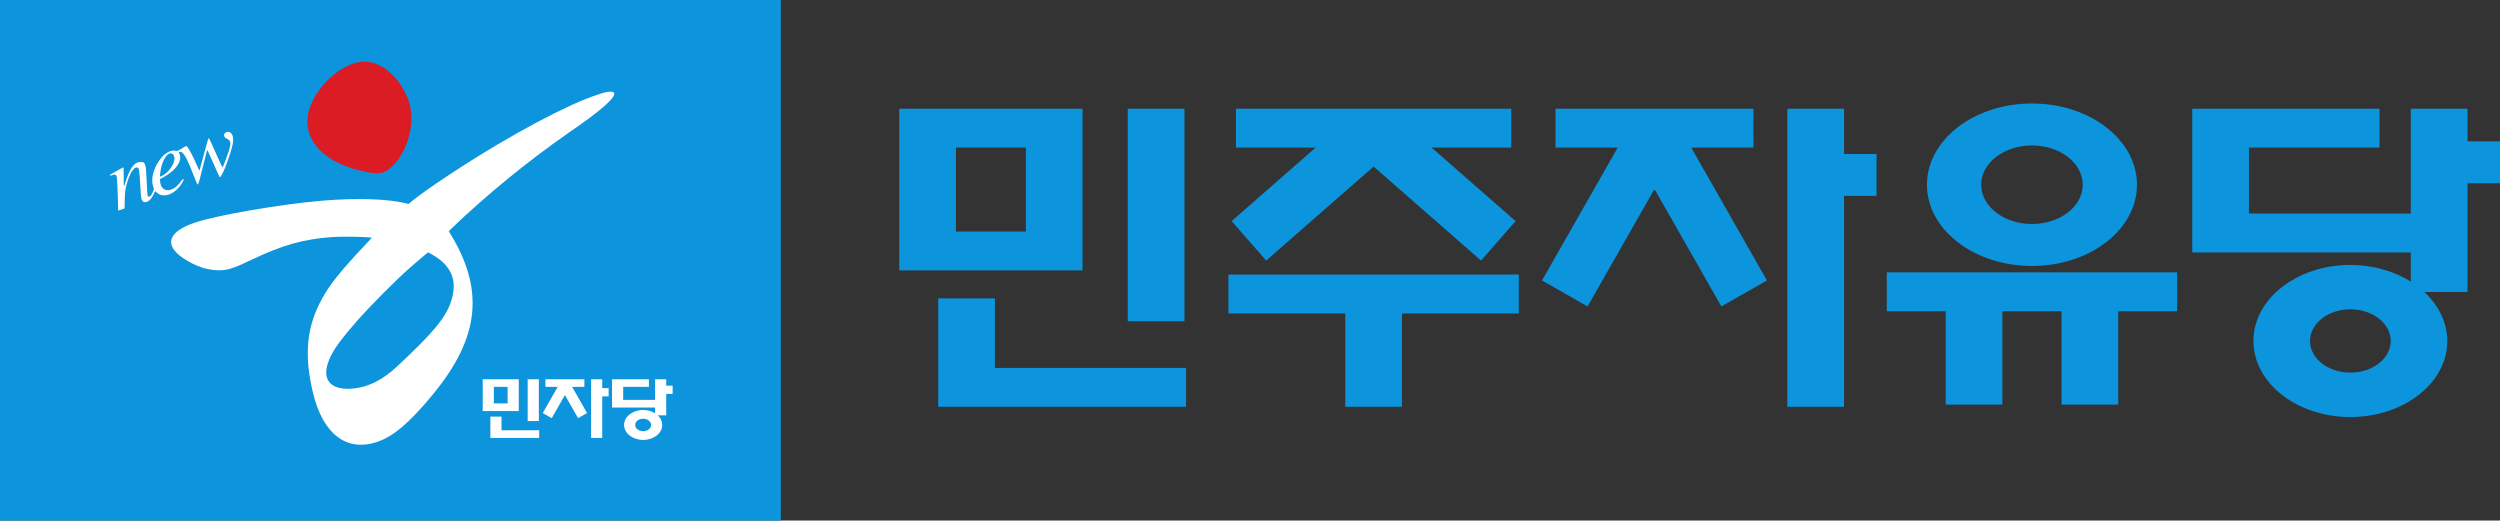 <?xml version="1.0" encoding="UTF-8" standalone="no"?>
<svg
   width="1280.734"
   height="266.667"
   viewBox="0 0 1280.734 266.667"
   version="1.1"
   id="svg5"
   sodipodi:docname="민주자유당 로고5.svg"
   inkscape:version="1.3 (0e150ed6c4, 2023-07-21)"
   xmlns:inkscape="http://www.inkscape.org/namespaces/inkscape"
   xmlns:sodipodi="http://sodipodi.sourceforge.net/DTD/sodipodi-0.dtd"
   xmlns="http://www.w3.org/2000/svg"
   xmlns:svg="http://www.w3.org/2000/svg">
  <rect x="0" y="0" width="1280.734" height="266.667" fill="#333333" stroke="none"/>
  <defs
     id="defs5" />
  <sodipodi:namedview
     id="namedview5"
     pagecolor="#ffffff"
     bordercolor="#000000"
     borderopacity="0.25"
     inkscape:showpageshadow="2"
     inkscape:pageopacity="0.0"
     inkscape:pagecheckerboard="0"
     inkscape:deskcolor="#d1d1d1"
     showguides="false"
     inkscape:zoom="1"
     inkscape:cx="329.5"
     inkscape:cy="316.5"
     inkscape:window-width="1920"
     inkscape:window-height="1009"
     inkscape:window-x="-8"
     inkscape:window-y="-8"
     inkscape:window-maximized="1"
     inkscape:current-layer="svg5" />
  <path
     fill="#0c94dc"
     d="M 0,266.667 H 400 V 0 H 0"
     id="path1"
     style="display:inline;fill-rule:evenodd;stroke-width:1"
     sodipodi:nodetypes="cccc" />
  <path
     id="path1-6-2"
     style="fill:#ffffff;fill-opacity:1;fill-rule:evenodd;stroke-width:1"
     d="M 117.203 67.539 C 116.686 67.447 116.116 67.573 115.531 67.967 C 114.221 68.851 114.574 70.326 116.279 71.1 C 118.274 72.003 118.46 73.106 117.295 77.174 C 116.961 78.342 114.361 85.339 114.064 85.871 C 114.003 85.98 112.427 82.625 110.562 78.414 C 108.698 74.204 107.114 70.758 107.043 70.758 C 106.731 70.758 106.471 71.588 104.562 78.674 C 102.064 87.954 102.201 87.472 102.096 87.367 C 102.047 87.318 101.563 86.243 101.02 84.977 C 98.742 79.67 96.076 74.758 95.477 74.758 C 95.351 74.758 94.47 75.233 93.52 75.814 C 90.855 77.446 90.811 77.465 90.035 77.256 C 83.976 75.625 75.956 88.214 78.436 95.467 C 78.985 97.078 79.001 96.861 78.225 98.516 C 77.487 100.091 76.918 100.754 76.307 100.754 C 75.482 100.754 75.465 100.633 75.119 92.283 C 74.758 83.573 74.47 82.795 71.682 82.973 C 68.691 83.163 66.466 86.274 64.299 93.297 C 63.938 94.466 63.585 95.422 63.512 95.422 C 63.44 95.422 63.379 93.247 63.379 90.59 C 63.379 86.56 63.341 85.756 63.146 85.756 C 63.019 85.756 61.949 86.327 60.771 87.025 C 59.594 87.722 58.125 88.547 57.506 88.859 C 55.915 89.661 55.788 90.346 57.34 89.756 C 58.873 89.174 59.529 89.42 59.859 90.705 C 59.999 91.255 60.555 104.329 60.549 106.949 L 60.547 107.896 L 62.172 107.352 L 63.797 106.807 L 63.896 102.656 C 64.002 98.262 64.1 97.463 64.896 94.439 C 66.334 88.98 68.594 85.399 70.326 85.834 C 71.286 86.075 71.395 86.73 71.883 95.338 C 72.234 101.533 72.319 102.125 72.975 102.906 C 74.506 104.726 77.515 102.727 78.973 98.922 C 79.388 97.84 79.451 97.818 80.141 98.508 C 83.743 102.109 90.491 99.285 93.77 92.803 C 94.184 91.982 94.192 91.924 93.906 91.771 C 93.648 91.634 93.451 91.826 92.566 93.08 C 88.373 99.021 82.345 98.841 82.018 92.764 L 81.961 91.701 L 83.484 90.914 C 89.973 87.563 93.649 82.26 91.918 78.746 C 91.428 77.752 91.426 77.757 92.25 77.764 C 94.097 77.78 95.705 80.719 100.115 92.131 C 101.521 95.767 101.269 96.194 103.809 85.912 C 105.919 77.367 106.09 76.751 106.291 76.953 C 106.346 77.008 107.742 80.116 109.393 83.859 C 111.042 87.602 112.479 90.719 112.586 90.785 C 113.545 91.378 118.577 78.16 119.383 72.93 C 119.825 70.059 118.753 67.816 117.203 67.539 z M 87.428 78.553 C 87.748 78.555 88.06 78.655 88.357 78.863 C 91.167 80.831 87.846 87.654 82.846 90.188 C 81.886 90.674 81.895 90.688 82.062 88.84 C 82.569 83.281 85.188 78.536 87.428 78.553 z M 247.281 194.279 L 247.281 210.586 L 265.768 210.586 L 265.768 194.279 L 247.281 194.279 z M 270.328 194.279 L 270.328 215.717 L 276.049 215.717 L 276.049 194.279 L 270.328 194.279 z M 279.42 194.279 L 279.42 198.201 L 285.691 198.201 L 278.057 211.602 L 282.654 214.221 L 289.402 202.379 L 296.15 214.221 L 300.746 211.602 L 293.111 198.201 L 299.383 198.201 L 299.385 194.279 L 279.42 194.279 z M 302.801 194.279 L 302.801 224.344 L 308.521 224.344 L 308.521 203.07 L 311.799 203.07 L 311.799 198.842 L 308.521 198.842 L 308.521 194.279 L 302.801 194.279 z M 313.537 194.279 L 313.537 208.773 L 335.578 208.773 L 335.578 211.715 C 333.849 210.629 331.7 210.036 329.484 210.033 C 324.085 210.033 319.708 213.466 319.707 217.703 C 319.707 221.94 324.084 225.375 329.484 225.375 C 334.884 225.375 339.262 221.94 339.262 217.703 C 339.255 215.892 338.431 214.142 336.938 212.762 L 341.297 212.762 L 341.297 201.795 L 344.576 201.795 L 344.576 197.566 L 341.297 197.566 L 341.297 194.281 L 335.578 194.279 L 335.578 204.852 L 319.254 204.852 L 319.254 198.199 L 332.426 198.199 L 332.426 194.279 L 313.537 194.279 z M 253 198.201 L 260.051 198.201 L 260.051 206.664 L 253 206.664 L 253 198.201 z M 251.211 213.41 L 251.211 224.344 L 276.211 224.344 L 276.211 220.422 L 256.928 220.422 L 256.928 213.41 L 251.211 213.41 z M 329.484 214.51 C 331.732 214.51 333.555 215.94 333.555 217.703 C 333.555 219.467 331.732 220.896 329.484 220.896 C 327.236 220.897 325.414 219.467 325.414 217.703 C 325.414 215.939 327.236 214.51 329.484 214.51 z "
     inkscape:label="path2" />
  <path
     id="path1-7"
     style="display:inline;opacity:1;fill:#ffffff;fill-opacity:1;fill-rule:evenodd"
     d="m 312.761,46.98 c -0.669,0.012 -1.404,0.055 -1.633,0.094 -3.077,0.519 -11.643,3.648 -17.789,6.498 -12.545,5.818 -24.358,12.103 -38.711,20.598 -16.492,9.76 -36.974,23.337 -43.795,29.031 l -1.543,1.289 -1.707,-0.42 c -9.207,-2.264 -25.835,-2.727 -43.205,-1.199 -21.375,1.88 -52.831,7.301 -64.258,11.076 -14.016,4.629 -16.355,11.522 -6.225,18.338 5.984,4.027 12.273,6.171 18.09,6.172 4.718,0 7.367,-0.844 16.893,-5.381 15.832,-7.541 26.344,-10.512 41.166,-11.637 4.782,-0.363 16.945,-0.192 19.883,0.281 l 0.549,0.088 -0.719,0.799 c -0.396,0.44 -1.95,2.106 -3.455,3.701 -1.172,1.239 -2.337,2.482 -3.496,3.732 -11.086,12.14 -15.175,17.589 -19.145,25.516 -6.742,13.46 -7.741,27.376 -3.287,45.818 5.041,20.869 16.967,30.118 32.428,25.152 8.58,-2.756 17.095,-9.983 29.246,-24.82 23.892,-29.174 26.281,-53.7 8.074,-82.891 -0.237,-0.378 -0.191,-0.441 1.588,-2.148 17.295,-16.594 38.454,-33.902 58.834,-48.123 L 296.128,64.648 C 311.905,53.637 318.269,46.877 312.761,46.98 Z m -93.463,82.312 c 0.047,-0.001 0.873,0.437 1.834,0.973 10.276,5.729 13.469,13.603 9.879,24.359 -2.759,8.268 -9.424,16.235 -28.051,33.527 -7.842,7.281 -16.398,11.07 -24.916,11.033 -10.385,-0.044 -13.678,-6.596 -8.494,-16.895 2.327,-4.623 5.572,-8.976 13.236,-17.75 6.56,-7.51 20.623,-21.657 27.193,-27.355 5.782,-5.015 9.177,-7.89 9.318,-7.893 z"
     inkscape:label="path3" />
  <path
     fill="#db1c24"
     d="m 157.888,58.166 c -2.618,12.885 7.027,24.027 24.907,28.775 10.649,2.828 13.718,2.515 18.277,-1.862 8.157,-7.831 11.95,-23.114 8.282,-33.371 -4.644,-12.986 -15.016,-21.331 -24.809,-19.964 -11.31,1.58 -24.208,14.364 -26.657,26.422 z"
     id="path3"
     sodipodi:nodetypes="cccscc"
     style="display:inline;opacity:1;fill-rule:evenodd"
     inkscape:label="path4" />
  <path
     id="path1-6"
     style="fill:#0c94dc;fill-opacity:1;fill-rule:evenodd;stroke-width:1"
     d="m 1040.957,53.019 c -29.711,6e-4 -53.796,18.634 -53.796,41.619 0,22.985 24.085,41.618 53.796,41.619 29.711,-7e-4 53.796,-18.634 53.796,-41.619 0,-22.985 -24.085,-41.619 -53.796,-41.619 z m -580.275,2.684 v 82.825 h 93.896 V 55.704 Z m 117.057,0 v 108.884 h 29.056 V 55.704 Z m 55.428,0 v 19.917 h 40.82 l -43.025,37.656 17.699,20.217 55.035,-48.167 55.035,48.167 17.699,-20.217 -43.031,-37.656 h 40.806 l 0.014,-19.917 z m 163.705,0 v 19.917 h 31.86 l -38.781,68.064 23.347,13.302 34.279,-60.144 34.272,60.144 23.347,-13.302 -38.781,-68.064 h 31.854 l 0.011,-19.917 z m 118.762,0 v 152.701 h 29.056 V 100.354 h 16.646 V 78.878 h -16.646 V 55.704 Z m 207.444,0 v 73.619 h 111.954 v 14.941 c -8.784,-5.517 -19.696,-8.53 -30.948,-8.546 -27.427,-9e-4 -49.662,17.442 -49.666,38.961 0,21.522 22.236,38.969 49.666,38.968 27.428,0 49.66,-17.448 49.659,-38.968 -0.035,-9.197 -4.217,-18.088 -11.804,-25.099 h 22.142 V 93.879 h 16.653 V 72.403 h -16.653 V 55.711 l -29.049,-0.011 v 53.702 h -82.912 V 75.616 h 66.905 V 55.7 Z m -82.12,18.811 c 14.366,-3e-4 26.012,9.009 26.012,20.123 2e-4,11.114 -11.646,20.124 -26.012,20.123 -14.366,3e-4 -26.012,-9.009 -26.012,-20.123 -4e-4,-11.114 11.646,-20.124 26.012,-20.123 z m -551.233,1.106 h 35.817 v 42.991 h -35.817 z m 476.867,63.907 v 19.917 h 30.175 v 47.84 h 29.036 v -47.84 h 30.315 v 47.84 h 29.036 v -47.84 h 30.175 v -19.917 z m -337.269,1.126 v 19.917 h 59.851 v 47.841 h 29.036 v -47.841 h 59.851 v -19.917 z m -148.684,12.217 v 55.541 h 126.982 v -19.924 h -97.939 v -35.617 z m 723.445,5.589 c 11.416,0 20.669,7.263 20.67,16.22 -8e-4,8.957 -9.254,16.218 -20.67,16.22 -11.418,8e-4 -20.675,-7.261 -20.676,-16.22 8e-4,-8.959 9.258,-16.221 20.676,-16.22 z"
     sodipodi:nodetypes="cscscccccccccccccccccccccccccccccccccccccccccccccccccccccccccccccccccccccccccccccccccccccccccccccccccccccccccccccc"
     inkscape:label="path5" />
</svg>

